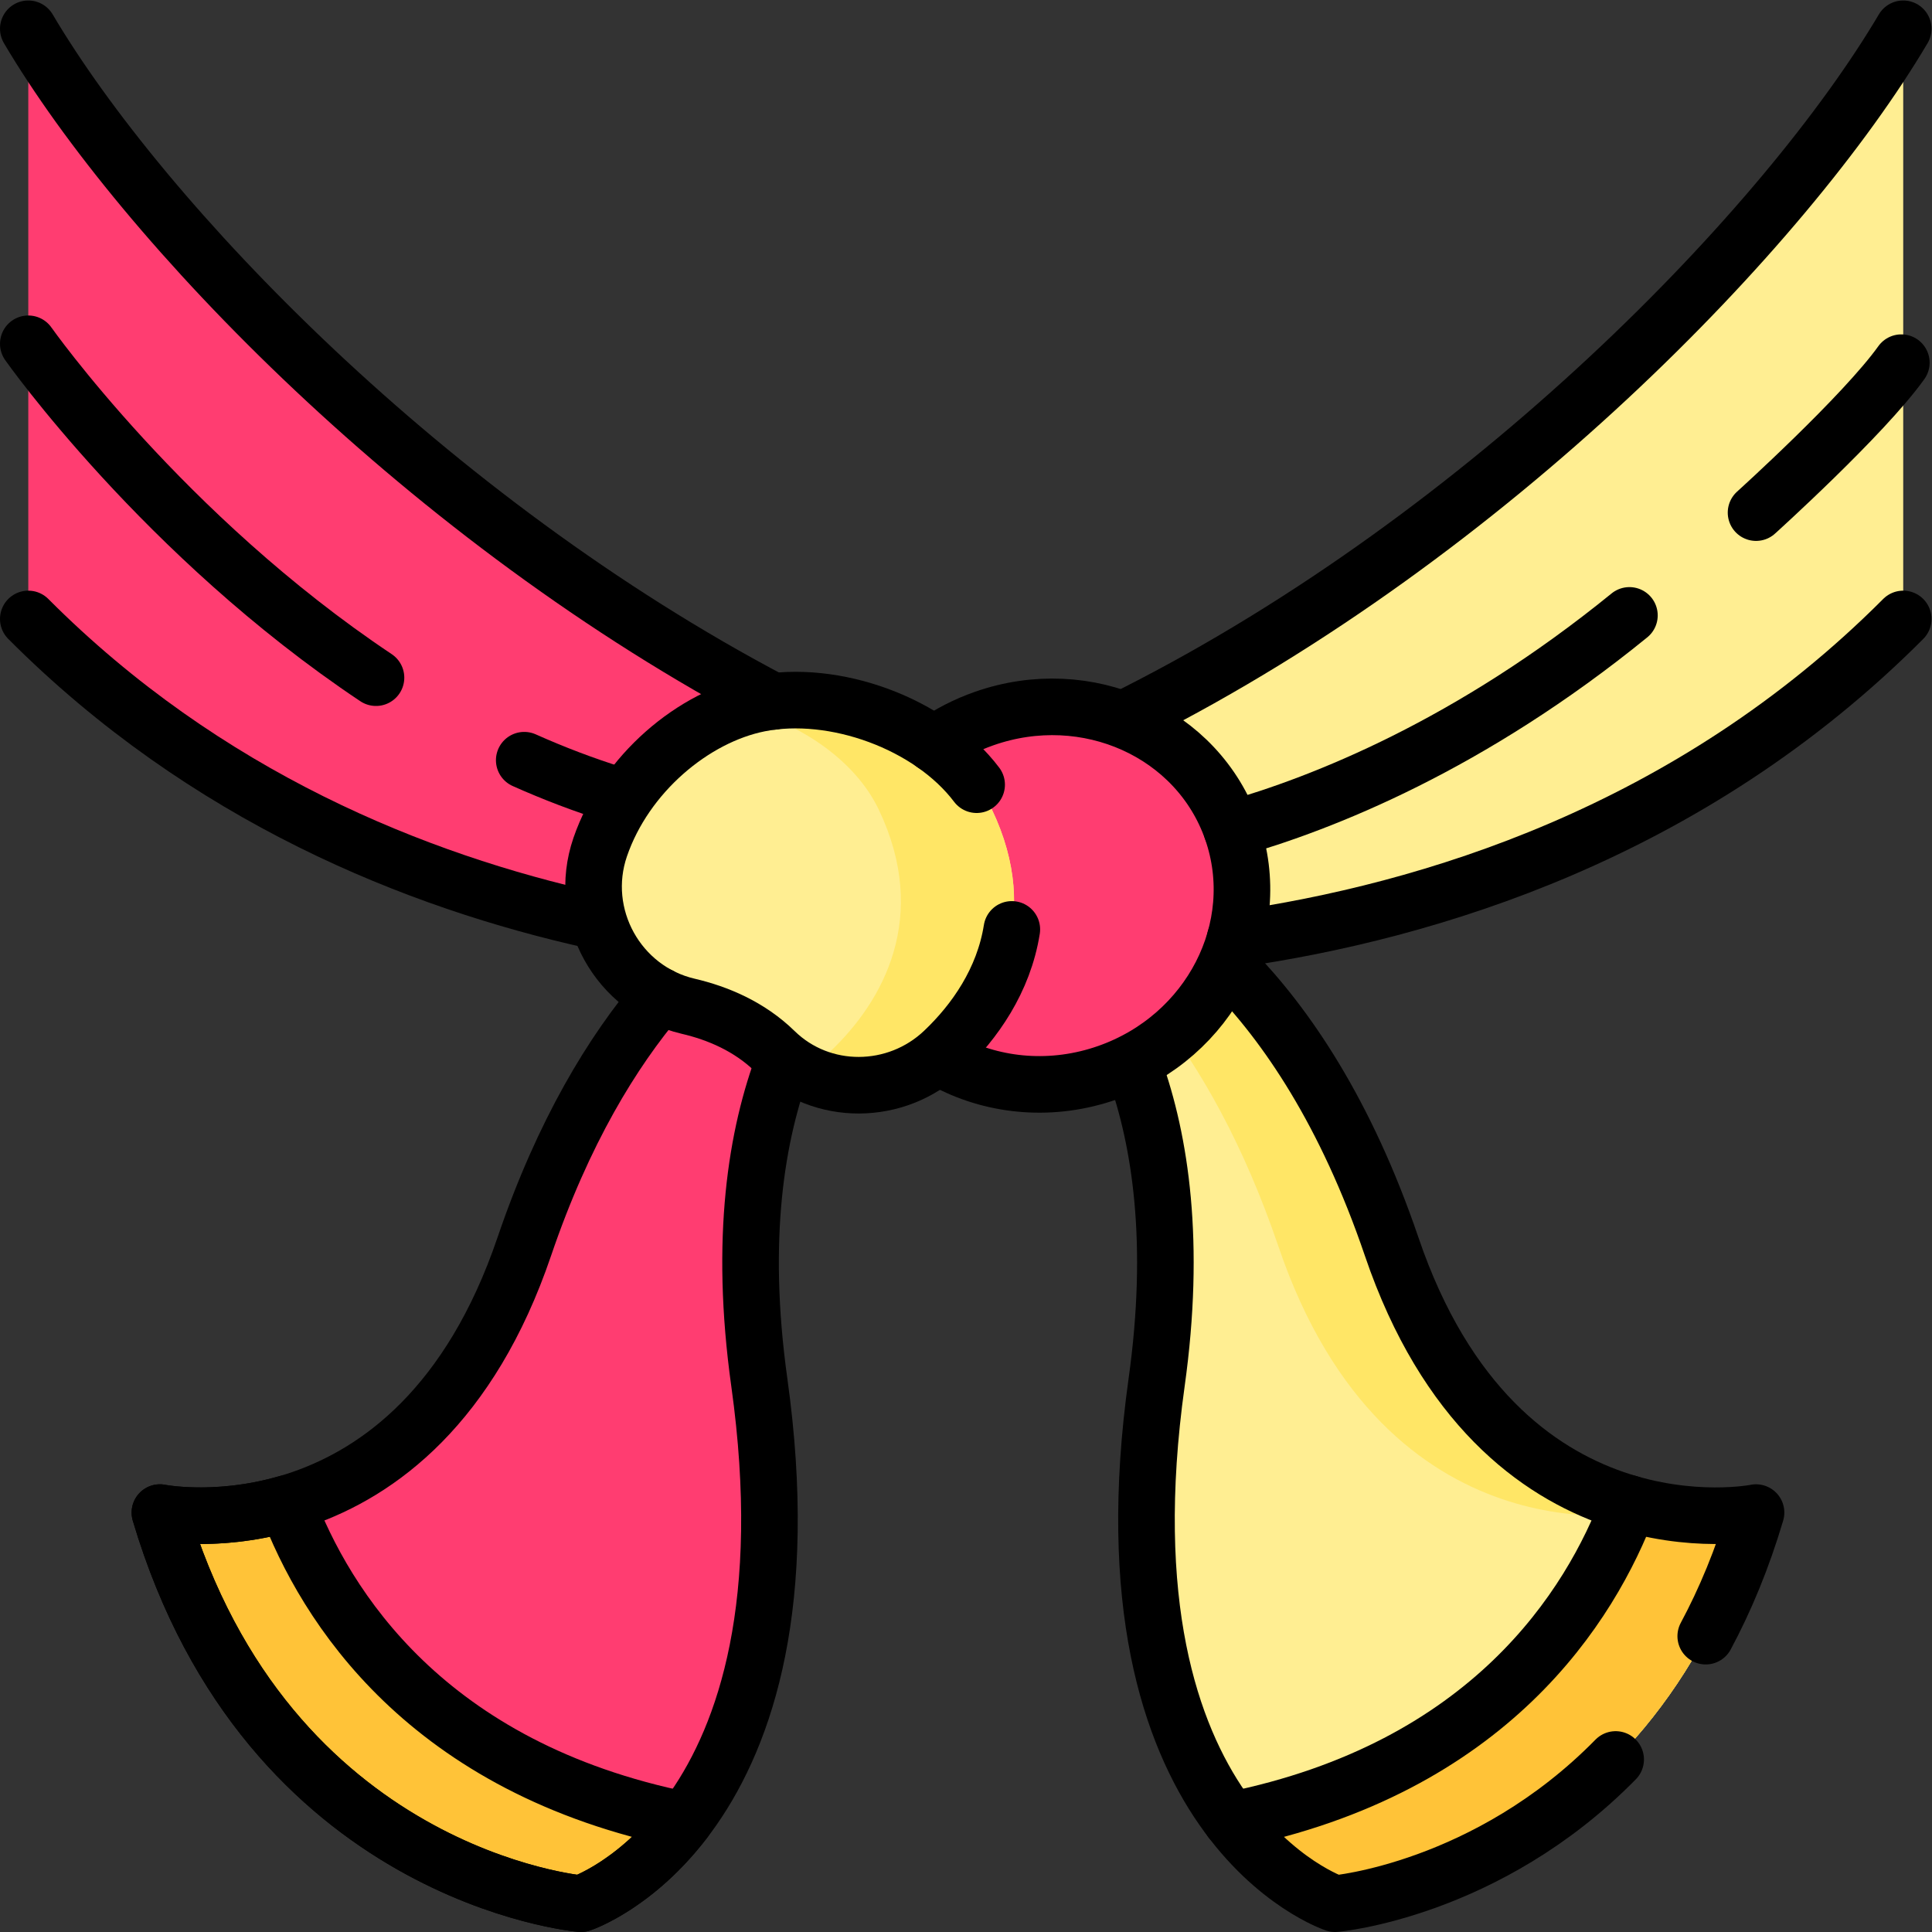 <?xml version="1.0" encoding="UTF-8" standalone="no"?>
<!-- Created with Inkscape (http://www.inkscape.org/) -->

<svg
   version="1.1"
   id="svg3726"
   xml:space="preserve"
   width="682.667"
   height="682.667"
   viewBox="0 0 682.667 682.667"
   xmlns="http://www.w3.org/2000/svg"
   xmlns:svg="http://www.w3.org/2000/svg"><rect x="0" y="0" width="682.667" height="682.667" fill="#333333" stroke="none"/><defs
     id="defs3730"><clipPath
       clipPathUnits="userSpaceOnUse"
       id="clipPath3740"><path
         d="M 0,512 H 512 V 0 H 0 Z"
         id="path3738" /></clipPath></defs><g
     id="g3732"
     transform="matrix(1.333,0,0,-1.333,0,682.667)"><g
       id="g3734"><g
         id="g3736"
         clip-path="url(#clipPath3740)"><g
           id="g3742"
           transform="translate(272.33,269.959)"><path
             d="M 0,0 C 0,0 47.465,-29.779 34.267,-124.25 17.894,-241.444 81.55,-262.459 81.55,-262.459 c 0,0 82.953,7.15 111.606,103.675 0,0 -67.933,-13.729 -96.578,70.474 -29.28,86.068 -79.866,98.583 -79.866,98.583 z"
             style="fill:#ffee92;fill-opacity:1;fill-rule:nonzero;stroke:none"
             id="path3744" /></g><g
           id="g3746"
           transform="translate(368.908,181.649)"><path
             d="M 0,0 C -29.279,86.068 -79.865,98.583 -79.865,98.583 L -92.992,90.514 C -75.619,79.501 -48.54,54.5 -30,0 c 28.645,-84.203 96.578,-70.474 96.578,-70.474 -19.54,-65.827 -64.328,-90.082 -90.843,-98.855 5.466,-3.569 9.238,-4.82 9.238,-4.82 0,0 82.952,7.15 111.605,103.675 0,0 -67.933,-13.729 -96.578,70.474"
             style="fill:#ffe666;fill-opacity:1;fill-rule:nonzero;stroke:none"
             id="path3748" /></g><g
           id="g3750"
           transform="translate(431.847,113.6)"><path
             d="m 0,0 c -10.212,-27.157 -36.96,-70.166 -105.523,-83.982 13.289,-17.398 27.556,-22.118 27.556,-22.118 0,0 82.953,7.151 111.606,103.676 0,0 -14.875,-3.004 -33.639,2.424"
             style="fill:#ffc338;fill-opacity:1;fill-rule:nonzero;stroke:none"
             id="path3752" /></g><g
           id="g3754"
           transform="translate(235.542,269.959)"><path
             d="m 0,0 c 0,0 -47.465,-29.779 -34.267,-124.25 16.373,-117.194 -47.283,-138.209 -47.283,-138.209 0,0 -82.953,7.15 -111.606,103.675 0,0 67.933,-13.729 96.578,70.474 29.28,86.068 79.866,98.583 79.866,98.583 z"
             style="fill:#ff3d71;fill-opacity:1;fill-rule:nonzero;stroke:none"
             id="path3756" /></g><g
           id="g3758"
           transform="translate(76.025,113.6)"><path
             d="M 0,0 C 10.212,-27.157 36.96,-70.166 105.523,-83.982 92.234,-101.38 77.967,-106.1 77.967,-106.1 c 0,0 -82.953,7.151 -111.606,103.676 0,0 14.875,-3.004 33.639,2.424"
             style="fill:#ffc338;fill-opacity:1;fill-rule:nonzero;stroke:none"
             id="path3760" /></g><g
           id="g3762"
           transform="translate(7.5,504.5)"><path
             d="m 0,0 c 35.79,-60.592 134.975,-159.745 248.334,-200.968 v -43.272 c 0,0 -145.582,-15.309 -248.334,87.8 z"
             style="fill:#ff3d71;fill-opacity:1;fill-rule:nonzero;stroke:none"
             id="path3764" /></g><g
           id="g3766"
           transform="translate(504.5,504.5)"><path
             d="m 0,0 c -35.79,-60.593 -134.976,-159.745 -248.334,-200.968 v -43.272 c 0,0 145.582,-15.309 248.334,87.8 z"
             style="fill:#ffee92;fill-opacity:1;fill-rule:nonzero;stroke:none"
             id="path3768" /></g><g
           id="g3770"
           transform="translate(326.56,292.034)"><path
             d="m 0,0 c 9.034,-25.92 -5.729,-54.684 -32.975,-64.246 -27.245,-9.562 -56.655,3.7 -65.689,29.62 -9.034,25.92 5.729,54.684 32.975,64.246 C -38.444,39.182 -9.034,25.92 0,0"
             style="fill:#ff3d71;fill-opacity:1;fill-rule:nonzero;stroke:none"
             id="path3772" /></g><g
           id="g3774"
           transform="translate(182.426,245.394)"><path
             d="M 0,0 C 7.808,-1.821 16.215,-5.341 22.993,-11.961 35.336,-24.017 55.15,-23.828 67.675,-11.962 81.738,1.361 94.087,23.697 80.5,52.149 70.834,72.391 41.239,84.712 18.84,80.237 1.39,76.75 -16.637,61.66 -23.326,42.192 -29.559,24.054 -18.624,4.344 0,0"
             style="fill:#ffee92;fill-opacity:1;fill-rule:nonzero;stroke:none"
             id="path3776" /></g><g
           id="g3778"
           transform="translate(262.927,297.544)"><path
             d="M 0,0 C -9.666,20.241 -39.261,32.563 -61.66,28.087 -63.204,27.779 -64.751,27.375 -66.296,26.89 -50.76,22.806 -36.234,13.055 -30,0 c 13.586,-28.453 1.237,-50.788 -12.826,-64.111 -2.266,-2.147 -4.774,-3.907 -7.43,-5.285 11.943,-6.322 27.144,-4.46 37.43,5.285 C 1.237,-50.788 13.586,-28.453 0,0"
             style="fill:#ffe666;fill-opacity:1;fill-rule:nonzero;stroke:none"
             id="path3780" /></g><g
           id="g3782"
           transform="translate(452.15,78.421)"><path
             d="m 0,0 c 5.139,9.577 9.679,20.438 13.335,32.755 0,0 -67.933,-13.729 -96.578,70.474 -12.162,35.751 -28,58.811 -42.362,73.555"
             style="fill:none;stroke:#000000;stroke-width:15;stroke-linecap:round;stroke-linejoin:round;stroke-miterlimit:10;stroke-dasharray:none;stroke-opacity:1"
             id="path3784" /></g><g
           id="g3786"
           transform="translate(300.712,228.962)"><path
             d="m 0,0 c 6.929,-19.246 11.048,-46.3 5.885,-83.252 -16.373,-117.195 47.283,-138.21 47.283,-138.21 0,0 40.277,3.472 74.395,38.234"
             style="fill:none;stroke:#000000;stroke-width:15;stroke-linecap:round;stroke-linejoin:round;stroke-miterlimit:10;stroke-dasharray:none;stroke-opacity:1"
             id="path3788" /></g><g
           id="g3790"
           transform="translate(431.847,113.6)"><path
             d="M 0,0 C -10.212,-27.157 -36.96,-70.166 -105.523,-83.982"
             style="fill:none;stroke:#000000;stroke-width:15;stroke-linecap:round;stroke-linejoin:round;stroke-miterlimit:10;stroke-dasharray:none;stroke-opacity:1"
             id="path3792" /></g><g
           id="g3794"
           transform="translate(207.862,230.859)"><path
             d="M 0,0 C -7.346,-19.352 -11.921,-46.967 -6.587,-85.15 9.787,-202.344 -53.87,-223.359 -53.87,-223.359 c 0,0 -82.953,7.151 -111.606,103.675 0,0 67.934,-13.729 96.579,70.474 10.378,30.509 23.434,51.775 35.965,66.519"
             style="fill:none;stroke:#000000;stroke-width:15;stroke-linecap:round;stroke-linejoin:round;stroke-miterlimit:10;stroke-dasharray:none;stroke-opacity:1"
             id="path3796" /></g><g
           id="g3798"
           transform="translate(76.025,113.6)"><path
             d="M 0,0 C 10.212,-27.157 36.96,-70.166 105.523,-83.982 92.234,-101.38 77.967,-106.1 77.967,-106.1 c 0,0 -82.953,7.151 -111.606,103.676 0,0 14.875,-3.004 33.639,2.424 z"
             style="fill:none;stroke:#000000;stroke-width:15;stroke-linecap:round;stroke-linejoin:round;stroke-miterlimit:10;stroke-dasharray:none;stroke-opacity:1"
             id="path3800" /></g><g
           id="g3802"
           transform="translate(157.34,268.103)"><path
             d="M 0,0 C -46.889,10.41 -102.844,32.798 -149.84,79.957"
             style="fill:none;stroke:#000000;stroke-width:15;stroke-linecap:round;stroke-linejoin:round;stroke-miterlimit:10;stroke-dasharray:none;stroke-opacity:1"
             id="path3804" /></g><g
           id="g3806"
           transform="translate(7.5,504.5)"><path
             d="M 0,0 C 30.31,-51.314 106.087,-130.285 197.436,-178.304"
             style="fill:none;stroke:#000000;stroke-width:15;stroke-linecap:round;stroke-linejoin:round;stroke-miterlimit:10;stroke-dasharray:none;stroke-opacity:1"
             id="path3808" /></g><g
           id="g3810"
           transform="translate(327.361,263.135)"><path
             d="M 0,0 C 51.086,7.306 120.597,28.187 177.139,84.925"
             style="fill:none;stroke:#000000;stroke-width:15;stroke-linecap:round;stroke-linejoin:round;stroke-miterlimit:10;stroke-dasharray:none;stroke-opacity:1"
             id="path3812" /></g><g
           id="g3814"
           transform="translate(504.5,504.5)"><path
             d="M 0,0 C -31.009,-52.5 -109.611,-133.947 -203.789,-181.58"
             style="fill:none;stroke:#000000;stroke-width:15;stroke-linecap:round;stroke-linejoin:round;stroke-miterlimit:10;stroke-dasharray:none;stroke-opacity:1"
             id="path3816" /></g><g
           id="g3818"
           transform="translate(326.481,292.317)"><path
             d="M 0,0 C 24.325,6.888 63.274,22.37 105.44,56.683"
             style="fill:none;stroke:#000000;stroke-width:15;stroke-linecap:round;stroke-linejoin:round;stroke-miterlimit:10;stroke-dasharray:none;stroke-opacity:1"
             id="path3820" /></g><g
           id="g3822"
           transform="translate(247.569,314.844)"><path
             d="m 0,0 c 3.996,2.795 8.451,5.107 13.302,6.81 27.246,9.561 56.656,-3.7 65.69,-29.621 9.034,-25.919 -5.73,-54.684 -32.975,-64.246 -14.536,-5.101 -29.688,-3.706 -42.034,2.642"
             style="fill:none;stroke:#000000;stroke-width:15;stroke-linecap:round;stroke-linejoin:round;stroke-miterlimit:10;stroke-dasharray:none;stroke-opacity:1"
             id="path3824" /></g><g
           id="g3826"
           transform="translate(138.962,310.618)"><path
             d="M 0,0 C 7.759,-3.464 15.765,-6.534 23.993,-9.095"
             style="fill:none;stroke:#000000;stroke-width:15;stroke-linecap:round;stroke-linejoin:round;stroke-miterlimit:10;stroke-dasharray:none;stroke-opacity:1"
             id="path3828" /></g><g
           id="g3830"
           transform="translate(7.5,421)"><path
             d="M 0,0 C 0,0 35.86,-50.933 92.168,-88.507"
             style="fill:none;stroke:#000000;stroke-width:15;stroke-linecap:round;stroke-linejoin:round;stroke-miterlimit:10;stroke-dasharray:none;stroke-opacity:1"
             id="path3832" /></g><g
           id="g3834"
           transform="translate(258.884,304.123)"><path
             d="m 0,0 c -12.273,16.241 -37.766,25.474 -57.617,21.508 -17.45,-3.487 -35.477,-18.577 -42.167,-38.045 -6.233,-18.138 4.703,-37.848 23.326,-42.192 7.808,-1.821 16.216,-5.341 22.993,-11.961 12.343,-12.056 32.157,-11.867 44.682,-0.001 8.283,7.848 15.967,18.825 18.111,32.334"
             style="fill:none;stroke:#000000;stroke-width:15;stroke-linecap:round;stroke-linejoin:round;stroke-miterlimit:10;stroke-dasharray:none;stroke-opacity:1"
             id="path3836" /></g><g
           id="g3838"
           transform="translate(465.486,376.245)"><path
             d="M 0,0 C 0,0 28.514,25.742 38.514,39.749"
             style="fill:none;stroke:#000000;stroke-width:15;stroke-linecap:round;stroke-linejoin:round;stroke-miterlimit:10;stroke-dasharray:none;stroke-opacity:1"
             id="path3840" /></g></g></g></g></svg>
